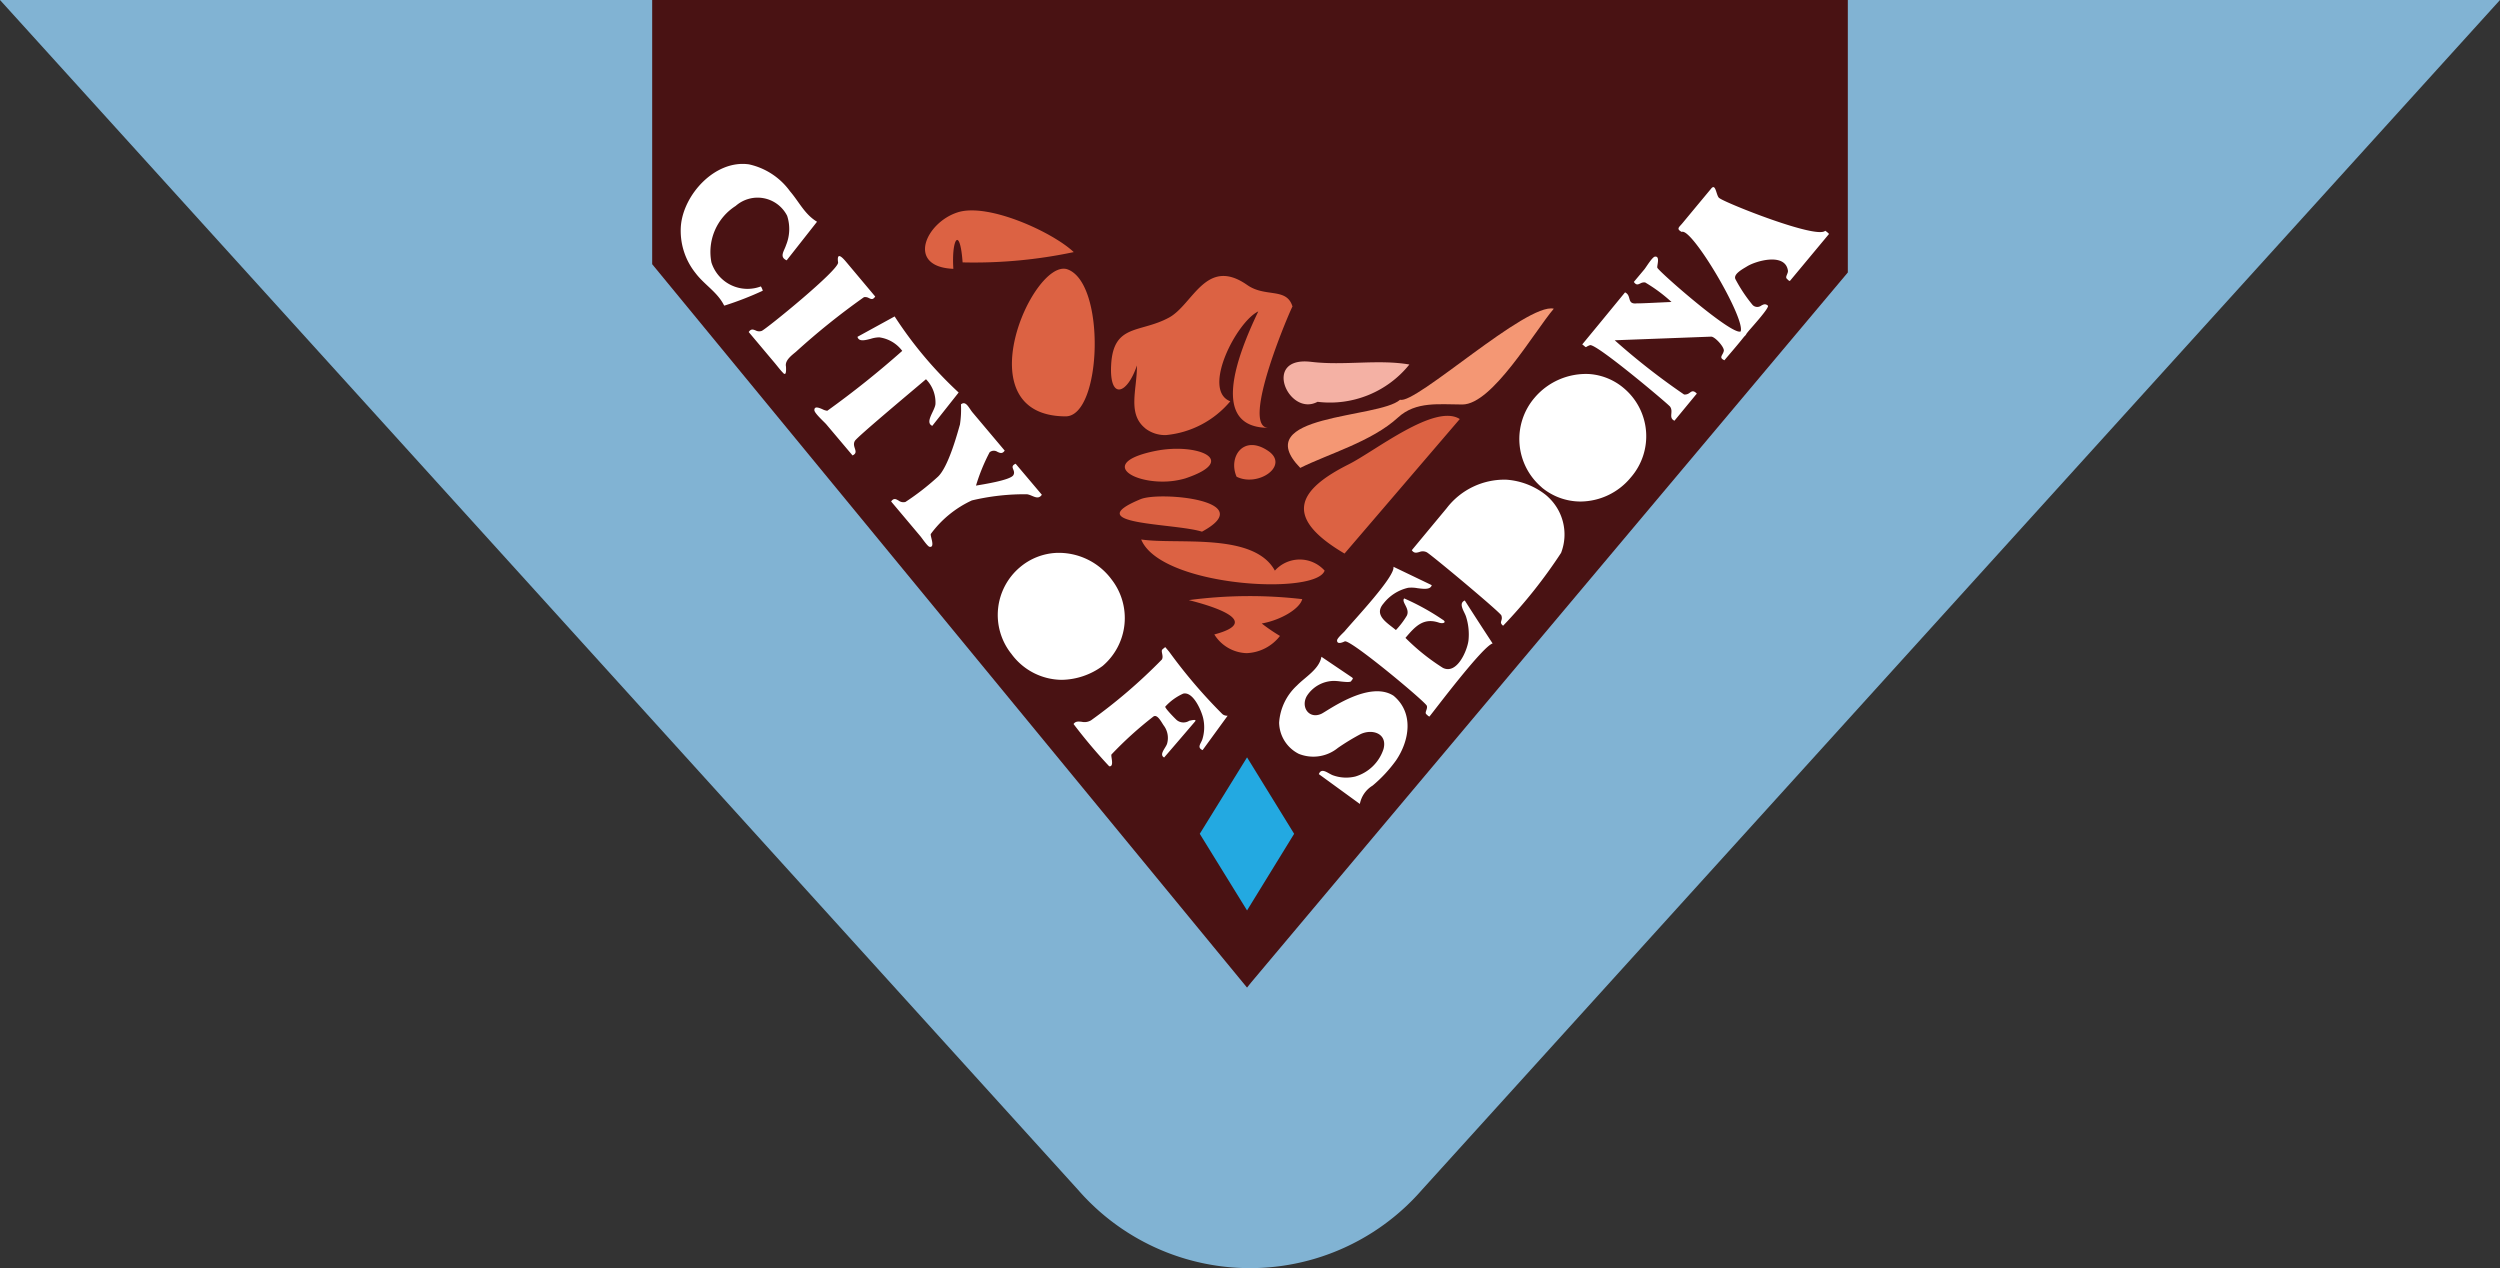 <svg xmlns="http://www.w3.org/2000/svg" width="138" height="70.001" viewBox="0 0 138 70.001"><rect x="0" y="0" width="138" height="70.001" fill="#333333" stroke="none"/><path d="M138,0H0L59.51,65.68a12.582,12.582,0,0,0,18.98,0Z" fill="#81b3d3"/><path d="M0,0,32.148,37.879,64.168.229Z" transform="translate(36.687 0.457)" fill="#23a9e1"/><path d="M4.894,6.867C3.167,6.084-2.364,4.718,1.141,2.4a4.473,4.473,0,0,1,3.5-.645A3.634,3.634,0,0,0,8.189.77c1.842-1.672,4.254-.3,5.944,1.076,1.162.946,1.982,1.892,2.038,1.845,1.688-1.406,4.753,2.376,6.043,3.176Zm26.73-3.479-9.86.054C25.66-1.058,27.41-.575,31.624,3.388Z" transform="translate(56.206 7.852)" fill="#fff"/><path d="M0,14.583V0H66V15.04l-32.944,39.2-.22.275Z" transform="translate(36)" fill="#491213"/><path d="M0,4.22,2.61,0l2.6,4.22L2.61,8.45Z" transform="translate(66.227 41.806)" fill="#23a9e1"/><path d="M15.97,23.406c2.741-.729-.2-1.592-1.409-1.895a25.393,25.393,0,0,1,6.262-.055c-.135.523-1.15,1.149-2.236,1.345a9.9,9.9,0,0,0,1.007.687,2.45,2.45,0,0,1-1.838.95A2.178,2.178,0,0,1,15.97,23.406Zm-4.037-5.243c1.979.3,6.214-.417,7.379,1.72a1.843,1.843,0,0,1,2.746,0h0c-.171.5-1.4.754-2.944.754C16.369,20.636,12.614,19.834,11.933,18.163Zm11.453-4.148c1.462-.733,4.755-3.379,6.133-2.5L23.157,18.94C19.724,16.92,20.593,15.417,23.387,14.015ZM11.9,15.938c1.065-.441,6.593.063,3.388,1.794C13.719,17.247,8.444,17.368,11.9,15.938Zm.833-2.665c2.262-.456,4.667.506,1.63,1.52.045-.014.024-.007,0,0s-.045.013,0,0a4.4,4.4,0,0,1-1.253.175C11.227,14.968,9.743,13.876,12.73,13.273ZM17.2,14.7c-.477-1.076.365-2.36,1.74-1.427.977.662,0,1.584-1.044,1.584A1.56,1.56,0,0,1,17.2,14.7Zm-5.043-2.674c-1.005-.81-.446-2.157-.459-3.47h0c-.544,1.624-1.533,1.927-1.423-.045.126-2.274,1.609-1.729,3.2-2.6,1.324-.726,2.038-3.385,4.31-1.795,1.013.709,2.175.115,2.5,1.19C20.266,5.255,17.332,12,18.964,12c-3.22,0-1.8-3.845-.568-6.426-1.2.574-3.143,4.342-1.546,4.962A5.271,5.271,0,0,1,13.3,12.4,1.786,1.786,0,0,1,12.154,12.028Zm-4.422-.659c-5.6-.046-1.813-8.648.091-8.128,2.18.693,1.946,8.128-.064,8.128ZM1.562,3.223C-1.062,3.114.036.656,1.819.1c1.695-.527,5.25,1.114,6.39,2.2a26.543,26.543,0,0,1-6.134.568c-.146-2.026-.619-1.319-.511.348Z" transform="translate(51.061 11.616)" fill="#dc6243"/><path d="M.683,8.8c-2.908-2.987,4.342-2.712,5.51-3.763.85.284,6.99-5.377,8.485-5.025C13.6,1.276,11.29,5.3,9.631,5.3c-1.275,0-2.565-.19-3.552.718C4.635,7.346,2.242,8.022.683,8.8" transform="translate(71.091 17.028)" fill="#f49774"/><path d="M1.872,2.229C.28,3.085-1.226-.307,1.523.023,3.349.243,5.2-.131,6.943.17A5.627,5.627,0,0,1,1.872,2.229" transform="translate(70.855 19.951)" fill="#f4b1a4"/><path d="M35.23,33.685c.154-.4.518-.019.8.072a2.137,2.137,0,0,0,1.216.059A2.336,2.336,0,0,0,38.8,32.3c.228-.865-.621-1.127-1.267-.824a12.5,12.5,0,0,0-1.249.76,2.149,2.149,0,0,1-2.157.331,1.967,1.967,0,0,1-1.089-1.726,3.055,3.055,0,0,1,.986-2.05c.448-.464,1.233-.9,1.348-1.585q.833.564,1.667,1.126c.121.082.057.093-.028.224-.045.069-.335.041-.59.013a3.035,3.035,0,0,0-.356-.03,1.8,1.8,0,0,0-1.5.837c-.349.622.138,1.294.813.975.343-.164,2.628-1.864,3.975-.994,1.132.942.886,2.48.132,3.58A7.627,7.627,0,0,1,38.2,34.317a1.519,1.519,0,0,0-.706,1.015ZM23.65,33.244a29.621,29.621,0,0,1-1.96-2.325c.11-.162.272-.142.452-.123a.7.7,0,0,0,.516-.083,29.528,29.528,0,0,0,3.905-3.352c.12-.188-.078-.466.034-.561-.013.011.028-.025.071-.061s.085-.067.088-.062l.213.253a28.529,28.529,0,0,0,2.956,3.459l.013.009a.463.463,0,0,0,.258.063l-1.383,1.9c-.329-.152-.092-.354-.012-.6a2.244,2.244,0,0,0,.05-1.137c-.083-.4-.55-1.52-1.11-1.382a3.017,3.017,0,0,0-.985.714c-.064.055.581.71.644.757a.593.593,0,0,0,.69.018c-.023.012.031,0,.1-.016.126-.025.306-.049.2.072-.163.193-1.293,1.51-1.7,1.98-.3-.165.087-.522.162-.761a1.145,1.145,0,0,0-.194-1.019c-.13-.193-.358-.652-.577-.468a20.4,20.4,0,0,0-2.3,2.084c-.038.114.158.652-.1.652Zm17.587-2.8c-.038-.031-.072-.064-.068-.06-.124-.1.085-.293.02-.475-.1-.235-4.211-3.668-4.526-3.552-.024.008-.433.224-.427-.054,0-.122.356-.428.43-.517.508-.611,2.8-3.029,2.681-3.548q1.058.508,2.115,1.016c-.069.256-.436.212-.786.167a1.819,1.819,0,0,0-.516-.022,2.4,2.4,0,0,0-1.362.869c-.562.652.219,1.07.686,1.464a4.566,4.566,0,0,0,.6-.79c.2-.392-.319-.755-.143-.957a13.254,13.254,0,0,1,2.117,1.169c.252.146.046.25-.194.17-.876-.3-1.334.232-1.853.84a11.77,11.77,0,0,0,2.07,1.657c.775.379,1.341-.953,1.41-1.519A3.239,3.239,0,0,0,43.358,25c-.086-.286-.455-.734-.072-.9q.761,1.191,1.537,2.372c-.554.156-3.236,3.731-3.489,4.036l0,0A.282.282,0,0,1,41.237,30.448Zm-11.3-.049-.013-.009c-.024-.017,0-.006.018.006s.024.014.022.014Zm-11.7-3.375a3.444,3.444,0,0,1,.492-4.753,3.35,3.35,0,0,1,1.977-.793,3.627,3.627,0,0,1,3.09,1.474,3.472,3.472,0,0,1-.5,4.765,3.907,3.907,0,0,1-2.263.767A3.475,3.475,0,0,1,18.242,27.023ZM45.4,25.493c-.259-.212.012-.271-.095-.568-.061-.173-3.831-3.322-4.115-3.485a.486.486,0,0,0-.41-.016c-.154.042-.292.085-.418-.1q.96-1.158,1.922-2.316a4.013,4.013,0,0,1,3.3-1.576v0a3.951,3.951,0,0,1,2.156.827c.219.183.115.1.042.037a2.817,2.817,0,0,1,.82,3.175,27.606,27.606,0,0,1-3.2,4.022ZM13.736,21.135c-.107-.021-.417-.484-.5-.58l-1.616-1.92c.149-.212.274-.129.42-.045a.431.431,0,0,0,.372.07A13.971,13.971,0,0,0,14.168,17.3c.642-.54,1.193-2.748,1.249-2.9a5.522,5.522,0,0,0,.058-1.125c.274-.226.436.2.636.441l1.779,2.112c-.135.193-.26.131-.4.068a.358.358,0,0,0-.433.023,10.257,10.257,0,0,0-.752,1.84c.4-.071,1.9-.3,2.062-.578s-.259-.456.126-.63l1.447,1.712c-.223.329-.516.012-.823-.027h0a12.6,12.6,0,0,0-3.039.34,5.861,5.861,0,0,0-2.27,1.856c-.033.12.239.71-.033.71A.239.239,0,0,1,13.736,21.135Zm5.445-2.9Zm28.351-.382a3.5,3.5,0,0,1-.393-4.945A3.719,3.719,0,0,1,50.162,11.6h0a3.3,3.3,0,0,1,1.9.778,3.463,3.463,0,0,1,.385,4.934,3.625,3.625,0,0,1-2.771,1.325A3.35,3.35,0,0,1,47.532,17.858ZM8.042,14.377c-.106-.127-.663-.616-.659-.787,0-.225.234-.139.437-.052a.793.793,0,0,0,.276.09,51.245,51.245,0,0,0,4.138-3.306,1.9,1.9,0,0,0-1.268-.747,1.638,1.638,0,0,0-.47.08c-.327.085-.664.17-.734-.11L11.814,8.42a22.018,22.018,0,0,0,3.533,4.2l-1.455,1.84c-.432-.192.137-.823.175-1.2a1.827,1.827,0,0,0-.523-1.374c-.741.634-3.772,3.16-3.922,3.4-.2.332.268.625-.132.807Zm46.554-1c-.142-.169-4.071-3.485-4.4-3.37-.3.105-.155.173-.37,0-.061-.052-.067-.031-.032-.072l.86-1.043,1.478-1.8c.385.175.074.679.66.606.162.012,1.435-.058,1.905-.075a8.591,8.591,0,0,0-1.456-1.08.436.436,0,0,0-.26.053c-.128.059-.226.119-.363-.081L53.2,5.82c.095-.114.429-.674.578-.7.314-.049.1.517.137.613.108.233,4.127,3.76,4.6,3.515.266-.724-2.709-5.764-3.252-5.492-.324-.171-.143-.263.025-.467l.814-.982.79-.95a.214.214,0,0,1,.088-.072c.18-.062.206.544.372.611.364.275,5.356,2.268,5.83,1.795a.963.963,0,0,1,.21.176L61.244,6.448c-.042.05-.148-.081-.176-.105-.122-.1.08-.29.055-.457-.153-.994-1.756-.54-2.26-.227-.231.144-.8.435-.625.727a8.321,8.321,0,0,0,.935,1.4.357.357,0,0,0,.475.037c.117-.063.226-.126.369,0,.107.093-.787,1.082-1.062,1.4l-.11.137a.484.484,0,0,1-.135.172l-.148.184c-.305.38-.634.752-.945,1.125-.335-.154-.085-.271-.033-.515.045-.209-.5-.8-.7-.79l-5.322.2a37.856,37.856,0,0,0,3.828,2.993.414.414,0,0,0,.3-.086c.108-.076.186-.15.352-.014.077.064.046.058-.014.13l-1.168,1.418C54.5,14.009,54.841,13.667,54.6,13.376ZM5.667,11.546c-.175-.175-.325-.383-.485-.572-.476-.564-.949-1.13-1.424-1.693.132-.194.249-.14.385-.087a.416.416,0,0,0,.335.024c.246-.1,4.273-3.37,4.215-3.778-.086-.608.219-.3.459-.013l1.59,1.895c-.135.2-.231.139-.354.082a.394.394,0,0,0-.268-.046A39.153,39.153,0,0,0,6.368,10.37c-.213.181-.615.464-.555.8,0-.026.01.093.007.211s-.018.214-.075.214A.123.123,0,0,1,5.667,11.546ZM2.4,7.815C2.036,7.08,1.309,6.672.823,6.026a3.731,3.731,0,0,1-.808-2.6c.142-1.744,1.9-3.668,3.762-3.4a3.807,3.807,0,0,1,2.26,1.483c.509.592.809,1.274,1.493,1.684Q6.692,4.259,5.854,5.324c-.423-.187-.14-.508-.035-.836A2.35,2.35,0,0,0,5.88,2.864a1.829,1.829,0,0,0-2.84-.544A3.013,3.013,0,0,0,1.7,5.436a2.087,2.087,0,0,0,2.73,1.327l-.008,0,.009,0A.932.932,0,0,1,4.536,7a17.649,17.649,0,0,1-2.106.819A.082.082,0,0,1,2.4,7.815Zm1.814-.99h0Zm.006,0h0Zm0,0,.005,0Zm.014,0h0Zm.008,0,.006,0Zm.011,0h0Zm.007,0h0Zm.012,0,.011,0ZM4.3,6.8h0Zm.029-.009h0Zm.009,0,.006,0Zm.027-.008.007,0Zm.012,0h0Zm.017-.005h0Zm.005,0h0Zm.013,0h0Zm.014,0h0Z" transform="translate(37.57 9.047)" fill="#fff"/></svg>